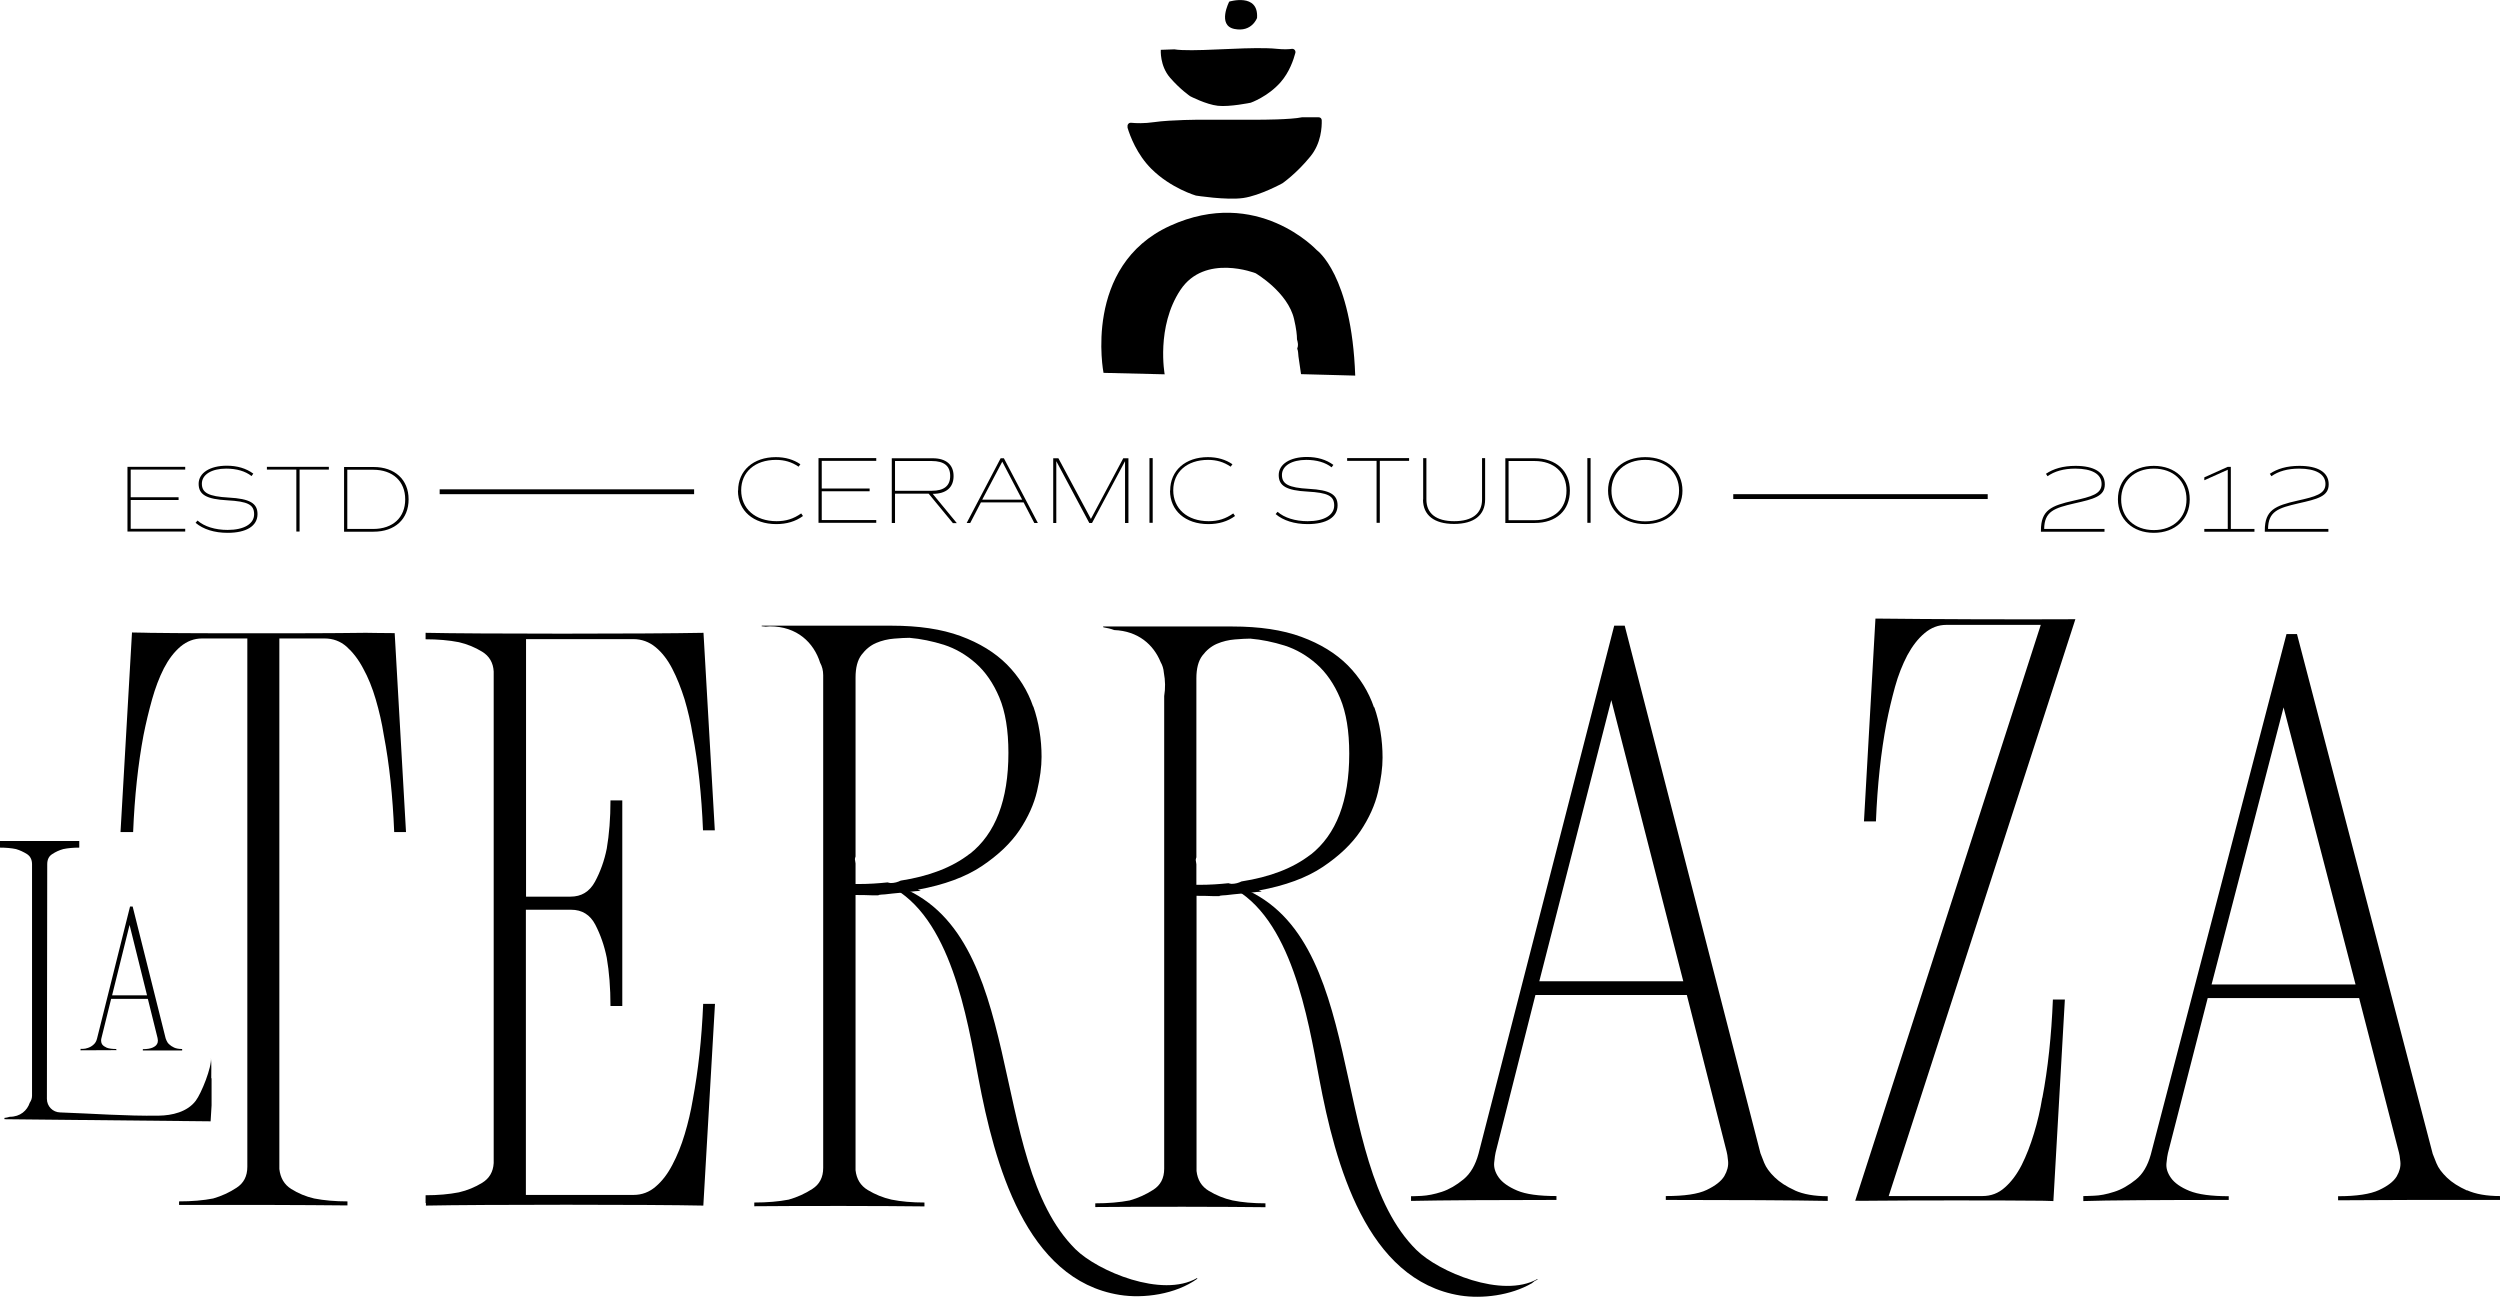 <?xml version="1.0" encoding="UTF-8"?>
<svg id="Layer_2" data-name="Layer 2" xmlns="http://www.w3.org/2000/svg" viewBox="0 0 154.55 80.17">
  <defs>
    <style>
      .cls-1 {
        fill: none;
        stroke: #000;
        stroke-miterlimit: 10;
        stroke-width: .3px;
      }
    </style>
  </defs>
  <g id="Layer_1-2" data-name="Layer 1">
    <path d="M63.87,43.68c-.34-.99-.88-1.85-1.62-2.6-.74-.74-1.7-1.33-2.87-1.76-1.17-.43-2.59-.64-4.26-.64h-8.03s0,.03,0,.04c.02,0,.04,0,.06,0,.07,0,.13.02.19.02.08,0,.16-.02.25-.02,1.69,0,2.72,1.01,3.11,2.25.12.22.19.47.19.77v30.46c0,.58-.22,1.01-.67,1.3-.45.29-.93.51-1.46.66-.62.12-1.33.18-2.13.18v.23c2.94-.03,8.24-.02,10.52.01v-.24c-.77,0-1.45-.06-2.04-.18-.53-.12-1.01-.32-1.46-.59-.45-.27-.7-.68-.76-1.23v-17.01c.31,0,.66,0,1.07.02.11,0,.24,0,.35,0,0,0,0,0,0-.01,0-.03.35-.05.4-.05.32-.04.64-.07.96-.1.32-.03.64-.07.96-.1-.04,0,.12,0,.25-.02.02,0,.03-.01.04-.01-.06-.02-.11-.04-.18-.06,1.64-.3,2.96-.79,3.96-1.46,1-.67,1.78-1.41,2.32-2.21.54-.81.9-1.61,1.09-2.42.19-.81.28-1.51.28-2.12,0-1.09-.17-2.14-.51-3.12ZM59.95,52.78c-1.09.85-2.53,1.39-4.27,1.66-.18.09-.38.15-.62.15-.07,0-.13-.03-.19-.04-.57.06-1.16.1-1.79.1h-.19v-1.27l-.04-.27c0-.06.03-.11.04-.16v-11.06c0-.61.12-1.08.37-1.41.25-.33.55-.58.9-.73.35-.15.73-.24,1.11-.27.39-.03.7-.05.95-.05.71.06,1.42.21,2.13.43.71.23,1.37.61,1.97,1.14.6.53,1.09,1.24,1.46,2.12.37.88.56,2.02.56,3.42,0,2.92-.8,5-2.39,6.25Z"/>
    <path d="M110.96,73.59c-.53-.24-.94-.51-1.25-.81-.31-.3-.53-.6-.65-.9-.12-.3-.2-.5-.23-.59l-8.39-32.61h-.65l-8.39,32.65c-.19.69-.49,1.22-.93,1.58s-.88.62-1.34.77c-.46.15-.88.23-1.25.25-.37.02-.59.02-.65.02v.29c1.81-.04,5.39-.06,8.99-.06v-.24c-1.08,0-1.89-.11-2.43-.34-.54-.23-.92-.5-1.14-.81-.22-.31-.31-.62-.28-.92s.06-.51.09-.63l2.46-9.73h9.36l2.46,9.68c.03.09.06.29.09.59.03.3-.05.61-.23.92-.19.32-.55.6-1.09.86-.54.26-1.38.38-2.53.38v.24c3.92,0,8.02.02,10.01.06v-.29c-.83,0-1.51-.12-2.04-.36ZM95.16,60.66l4.45-17.38,4.45,17.38h-8.9Z"/>
    <path d="M126.25,67.87c-.12.74-.29,1.48-.51,2.2-.22.73-.47,1.37-.76,1.95-.29.57-.64,1.04-1.04,1.39-.4.36-.86.53-1.39.53h-5.79l11.54-35.66c-3.54.02-8.93,0-12.36-.04l-.71,12.54h.74c.09-2.25.31-4.28.65-6.07.15-.77.33-1.52.53-2.25.2-.73.46-1.37.76-1.95.31-.57.66-1.03,1.07-1.37.4-.34.85-.51,1.34-.51h5.84l-11.47,35.6c.44,0,.85.01.95,0,1.77-.02,3.54-.02,5.31-.02,1.77,0,3.54,0,5.31.02-.14,0,.22,0,.68.02l.71-12.46h-.74c-.09,2.25-.31,4.28-.65,6.07Z"/>
    <path d="M152.52,73.6c-.53-.24-.94-.5-1.25-.8-.31-.3-.53-.59-.65-.89-.12-.3-.2-.49-.23-.58l-8.39-32.13h-.65l-8.39,32.18c-.19.68-.49,1.2-.93,1.55s-.88.61-1.34.75c-.46.15-.88.23-1.25.24-.37.02-.59.02-.65.02v.31c1.29-.05,5.06-.07,8.99-.07v-.23c-1.08,0-1.89-.11-2.43-.33-.54-.22-.92-.49-1.14-.8-.22-.31-.31-.61-.28-.91s.06-.5.09-.62l2.46-9.59h9.36l2.46,9.54c.03.09.06.28.09.58.03.3-.05.6-.23.91-.19.31-.55.59-1.09.84-.54.25-1.38.38-2.53.38v.25c.12,0,.24,0,.35,0,2.66-.02,6.38-.03,9.66-.02v-.24c-.83,0-1.51-.12-2.04-.36ZM136.72,60.86l4.45-17.13,4.45,17.13h-8.9Z"/>
    <path d="M22.62,39.12c-2.25.03-4.51.03-6.76.03-2.25,0-4.51,0-6.76-.03.19,0-.31-.01-.94-.02l-.71,12.34h.78c.09-2.22.31-4.22.64-5.98.15-.76.33-1.5.53-2.22.2-.71.44-1.35.73-1.92.29-.56.63-1.01,1.03-1.35.4-.33.84-.5,1.33-.5h2.8v32.66c0,.58-.22,1.01-.67,1.3-.44.29-.92.51-1.44.66-.61.12-1.32.18-2.11.18v.22c3.6-.01,7.73,0,10.41.03v-.25c-.76,0-1.45-.06-2.06-.18-.52-.12-.99-.32-1.42-.59-.43-.27-.67-.69-.73-1.23v-32.8h2.8c.52,0,.97.17,1.35.5.38.34.73.78,1.03,1.35.31.56.57,1.2.78,1.92.21.72.38,1.45.5,2.22.34,1.77.55,3.76.64,5.98h.73l-.7-12.3c-.73,0-1.62-.02-1.79-.02Z"/>
    <path d="M74,79.01c-2.16,1.25-6.13-.42-7.51-1.78-5.58-5.53-2.9-19.63-11.13-22.51-.1.02-.19.06-.3.06-.03,0-.05-.02-.09-.02,3.8,1.88,4.81,8.14,5.52,11.91.99,5.25,2.91,12.45,8.72,13.38,1.48.24,3.47-.03,4.81-1,0-.01-.01-.03-.02-.04Z"/>
    <path d="M39.15,39.51c.52,0,.98.17,1.38.5.4.33.74.77,1.03,1.33s.54,1.19.76,1.89c.21.71.38,1.44.5,2.19.34,1.74.55,3.71.64,5.91h.73l-.7-12.21c-3.45.07-14.11.07-17.18,0v.4c.76,0,1.45.06,2.06.18.52.12,1,.32,1.44.59.44.27.68.68.71,1.22v30.39c-.03.54-.27.95-.71,1.22-.44.27-.92.47-1.44.59-.61.12-1.3.18-2.06.18v.48s.02,0,.02,0v.16c3.41-.07,14.01-.07,17.15,0l.72-12.47h-.73c-.09,2.19-.31,4.16-.64,5.91-.12.72-.29,1.44-.5,2.14-.21.71-.47,1.34-.76,1.89-.29.56-.63,1.01-1.03,1.35-.4.35-.86.52-1.38.52h-6.65v-17.63h2.8c.67,0,1.17.31,1.49.92.32.62.56,1.3.71,2.05.15.87.23,1.86.23,2.98h.73v-12.71h-.73c0,1.11-.08,2.1-.23,2.98-.15.75-.4,1.44-.73,2.05-.34.62-.84.92-1.51.92h-2.75v-15.92h6.65Z"/>
    <path d="M13.06,66.66c0-.42.02-.85-.02-1.26.06.57-.59,2.19-.94,2.65-.52.69-1.46.91-2.29.92-2.02.03-4.06-.13-6.09-.2-.46-.01-.82-.38-.82-.84l.02-14.5c0-.29.1-.5.31-.63.21-.14.43-.24.68-.31.29-.06.61-.09.99-.09v-.41H0v.41c.37,0,.7.03.99.09.24.07.47.18.68.31.21.14.31.35.31.63v14.31c0,.17-.06.31-.14.43-.16.48-.58.87-1.24.87,0,0,0,0,0,0-.1.03-.21.06-.33.07,0,.03.01.05.01.08l12.74.13.06-.99c0-.56,0-1.11,0-1.67Z"/>
    <path d="M7.19,64.93v-.08c-.26,0-.46-.03-.59-.08-.13-.06-.22-.12-.28-.2-.05-.08-.07-.16-.07-.23,0-.07.01-.13.02-.16l.6-2.43h2.27l.6,2.42s.01.07.02.15c0,.08-.01.15-.06.23-.04.08-.13.15-.26.21-.13.06-.34.1-.61.1v.08s.07,0,.1,0c.29,0,.58,0,.86,0,.52,0,1.02,0,1.47,0v-.09c-.2,0-.37-.03-.5-.09-.13-.06-.23-.13-.3-.2-.08-.07-.13-.15-.16-.22s-.05-.12-.06-.15l-2.04-8.15h-.16l-2.04,8.16c-.04.17-.12.3-.23.39-.1.09-.21.15-.33.19s-.21.06-.3.06c-.09,0-.14,0-.16,0v.09c.61,0,1.36-.01,2.18-.01ZM8.01,57.18l1.08,4.35h-2.16l1.08-4.35Z"/>
    <path d="M84.94,43.73c-.34-.99-.88-1.85-1.62-2.6-.74-.74-1.7-1.33-2.87-1.76-1.17-.43-2.59-.64-4.26-.64h-8s.02.03.02.05c.24.04.46.09.67.17,1.48.06,2.43.9,2.87,1.98.11.19.18.41.2.66.09.47.1.97.02,1.44v29.22c0,.58-.22,1.01-.67,1.3-.45.29-.93.51-1.46.66-.62.12-1.33.18-2.13.18v.23c2.94-.03,8.24-.02,10.52.01v-.24c-.77,0-1.45-.06-2.04-.18-.53-.12-1.01-.32-1.46-.59-.45-.27-.7-.68-.76-1.23v-17.01c.31,0,.66,0,1.07.02.11,0,.24,0,.35,0,0,0,0,0,0-.01,0-.03.35-.05.4-.05.32-.04.64-.07.96-.1.32-.03.64-.07.96-.1-.04,0,.12,0,.25-.02.02,0,.03-.01.04-.01-.06-.02-.11-.04-.18-.06,1.64-.3,2.96-.79,3.96-1.46,1-.67,1.78-1.41,2.32-2.21.54-.81.9-1.61,1.09-2.42.19-.81.28-1.51.28-2.12,0-1.09-.17-2.14-.51-3.12ZM81.02,52.83c-1.09.85-2.53,1.39-4.27,1.66-.18.09-.38.15-.62.15-.07,0-.13-.03-.19-.04-.57.06-1.16.1-1.79.1h-.19v-1.27l-.04-.27c0-.06.03-.11.04-.16v-11.06c0-.61.12-1.08.37-1.41.25-.33.55-.58.9-.73.35-.15.73-.24,1.11-.27.39-.03.7-.05.95-.05.71.06,1.42.21,2.13.43.71.23,1.37.61,1.97,1.14.6.53,1.09,1.24,1.46,2.12.37.88.56,2.02.56,3.42,0,2.92-.8,5-2.39,6.25Z"/>
    <path d="M95.04,79.07c-2.17,1.22-6.11-.44-7.48-1.8-5.58-5.53-2.9-19.63-11.13-22.51-.1.02-.19.06-.3.06-.03,0-.05-.02-.09-.02,3.8,1.88,4.81,8.14,5.52,11.91.99,5.25,2.91,12.45,8.72,13.38,1.35.21,3.11,0,4.42-.76.1-.09.2-.17.33-.21,0,0,0,0,.01,0,0,0,0,0,.01-.01,0-.01-.02-.02-.02-.04Z"/>
    <line class="cls-1" x1="27.18" y1="30.4" x2="42.91" y2="30.4"/>
    <line class="cls-1" x1="107.15" y1="30.7" x2="122.88" y2="30.7"/>
    <g>
      <path d="M45.63,30.33c0-1.24.94-2.07,2.33-2.07.59,0,1.1.15,1.52.44l-.11.15c-.43-.29-.87-.42-1.4-.42-1.3,0-2.15.75-2.15,1.88s.86,1.91,2.19,1.91c.59,0,1.05-.15,1.52-.48l.11.16c-.46.34-1.02.5-1.65.5-1.42,0-2.37-.83-2.37-2.07Z"/>
      <path d="M50.8,28.49v1.71h2.96v.17h-2.96v1.78h3.37v.17h-3.57v-4h3.57v.17h-3.37Z"/>
      <path d="M58.9,32.33l-1.49-1.81h-2.08v1.81h-.2v-4h2.53c.82,0,1.29.39,1.29,1.1s-.46,1.1-1.29,1.1l1.49,1.81h-.25ZM55.33,30.34h2.27c.77,0,1.14-.31,1.14-.92s-.37-.92-1.14-.92h-2.27v1.85Z"/>
      <path d="M63.28,31.06h-2.64l-.66,1.27h-.22l2.1-4h.2l2.1,4h-.22l-.66-1.27ZM60.72,30.89h2.47l-1.23-2.35-1.24,2.35Z"/>
      <path d="M69.75,32.33h-.2v-3.82l-2.04,3.82h-.17l-2.04-3.82v3.82h-.19v-4h.32l2.01,3.75,2-3.75h.32v4Z"/>
      <path d="M71.06,28.32h.2v4h-.2v-4Z"/>
      <path d="M72.34,30.33c0-1.24.94-2.07,2.33-2.07.59,0,1.1.15,1.52.44l-.11.15c-.43-.29-.87-.42-1.4-.42-1.3,0-2.15.75-2.15,1.88s.86,1.91,2.19,1.91c.59,0,1.05-.15,1.52-.48l.11.16c-.46.34-1.02.5-1.65.5-1.42,0-2.37-.83-2.37-2.07Z"/>
      <path d="M78.86,31.78l.12-.14c.42.37,1.09.58,1.86.58,1.01,0,1.64-.37,1.64-.97s-.4-.79-1.65-.86c-1.3-.07-1.78-.35-1.78-1.02s.69-1.12,1.74-1.12c.64,0,1.19.16,1.64.49l-.11.15c-.38-.3-.92-.46-1.57-.46-.9,0-1.5.37-1.5.93s.4.79,1.66.86c1.3.07,1.78.35,1.78,1.02,0,.74-.69,1.16-1.85,1.16-.82,0-1.51-.22-1.98-.62Z"/>
      <path d="M87.12,28.49h-1.82v3.83h-.2v-3.83h-1.82v-.17h3.83v.17Z"/>
      <path d="M87.98,30.89v-2.57h.2v2.56c0,.87.61,1.34,1.72,1.34s1.72-.47,1.72-1.34v-2.56h.19v2.56c0,.97-.69,1.51-1.92,1.51s-1.92-.54-1.92-1.51Z"/>
      <path d="M97.05,30.33c0,1.22-.84,2-2.17,2h-1.82v-4h1.82c1.32,0,2.17.78,2.17,2ZM96.84,30.33c0-1.12-.77-1.83-1.98-1.83h-1.6v3.66h1.6c1.22,0,1.98-.71,1.98-1.83Z"/>
      <path d="M98.13,28.32h.2v4h-.2v-4Z"/>
      <path d="M99.41,30.33c0-1.23.94-2.07,2.3-2.07s2.3.85,2.3,2.07-.94,2.07-2.3,2.07-2.3-.85-2.3-2.07ZM103.8,30.33c0-1.13-.85-1.9-2.09-1.9s-2.09.77-2.09,1.9.85,1.9,2.09,1.9,2.09-.77,2.09-1.9Z"/>
    </g>
    <g>
      <path d="M8.08,29.03v1.71h2.96v.17h-2.96v1.78h3.37v.17h-3.57v-4h3.57v.17h-3.37Z"/>
      <path d="M12.09,32.32l.12-.14c.42.37,1.09.58,1.86.58,1.01,0,1.64-.37,1.64-.97s-.4-.79-1.65-.86c-1.3-.07-1.78-.35-1.78-1.02s.69-1.12,1.74-1.12c.64,0,1.19.16,1.64.49l-.11.15c-.38-.3-.92-.46-1.57-.46-.9,0-1.5.37-1.5.93s.4.79,1.66.86c1.3.07,1.78.35,1.78,1.02,0,.74-.69,1.16-1.85,1.16-.82,0-1.51-.22-1.98-.62Z"/>
      <path d="M20.34,29.03h-1.82v3.83h-.2v-3.83h-1.82v-.17h3.83v.17Z"/>
      <path d="M25.26,30.87c0,1.22-.84,2-2.17,2h-1.82v-4h1.82c1.32,0,2.17.78,2.17,2ZM25.05,30.87c0-1.12-.77-1.83-1.98-1.83h-1.6v3.66h1.6c1.22,0,1.98-.71,1.98-1.83Z"/>
    </g>
    <g>
      <path d="M126.37,32.7h3.73v.17h-3.93v-.08c0-1.26.64-1.53,2.02-1.84,1.11-.25,1.73-.41,1.73-1.03s-.6-.95-1.63-.95c-.72,0-1.29.17-1.71.47l-.1-.15c.46-.31,1.05-.49,1.83-.49,1.14,0,1.81.39,1.81,1.14s-.69.91-1.88,1.18c-1.25.29-1.86.49-1.87,1.59Z"/>
      <path d="M130.93,30.87c0-1.23.9-2.07,2.22-2.07s2.22.85,2.22,2.07-.9,2.07-2.22,2.07-2.22-.85-2.22-2.07ZM135.17,30.87c0-1.14-.82-1.9-2.02-1.9s-2.02.77-2.02,1.9.82,1.9,2.02,1.9,2.02-.77,2.02-1.9Z"/>
      <path d="M139.37,32.7v.17h-3.1v-.17h1.45v-3.66l-1.45.65v-.18l1.45-.65h.19v3.84h1.45Z"/>
      <path d="M140.21,32.7h3.73v.17h-3.93v-.08c0-1.26.64-1.53,2.02-1.84,1.11-.25,1.73-.41,1.73-1.03s-.61-.95-1.63-.95c-.72,0-1.29.17-1.71.47l-.1-.15c.46-.31,1.05-.49,1.83-.49,1.14,0,1.81.39,1.81,1.14s-.69.91-1.88,1.18c-1.25.29-1.86.49-1.87,1.59Z"/>
    </g>
    <g>
      <path d="M69.71,7.86c-.04-.15.07-.29.22-.27.3.03.8.05,1.42-.04,1.04-.15,2.93-.15,2.93-.15h3.62s1.9,0,2.59-.15h1.03c.11,0,.19.08.19.19.01.41-.03,1.41-.7,2.23-.86,1.06-1.73,1.66-1.73,1.66,0,0-1.38.76-2.42.91s-2.93-.15-2.93-.15c0,0-1.55-.45-2.76-1.66-.88-.88-1.31-2.01-1.47-2.55Z"/>
      <path d="M80.08,3.27c.03-.14-.07-.26-.21-.25-.21.03-.53.04-.92,0-.72-.08-2.04-.03-2.04-.03l-2.51.1s-1.31.05-1.8-.04l-.84.03s-.07.98.57,1.72,1.25,1.15,1.25,1.15c0,0,.98.51,1.71.59s2.03-.19,2.03-.19c0,0,1.06-.37,1.85-1.27.55-.63.8-1.4.91-1.81Z"/>
      <path d="M81.41,15.47s-3.67-3.98-9.08-1.51-4.11,9.09-4.11,9.09l3.78.09s-.54-2.93.97-5.21,4.65-1.04,4.65-1.04c0,0,2,1.17,2.38,2.84.14.6.18.99.18,1.25.03.1.05.19.06.29,0,.08,0,.17-.04.25,0,.02,0,.03,0,.05.06.14.05.31.07.46l.16,1.1,3.35.09c-.22-6.25-2.38-7.76-2.38-7.76Z"/>
      <path d="M75.99.1s1.83-.56,1.72,1.01c0,0-.32.9-1.4.68s-.32-1.69-.32-1.69Z"/>
    </g>
  </g>
</svg>